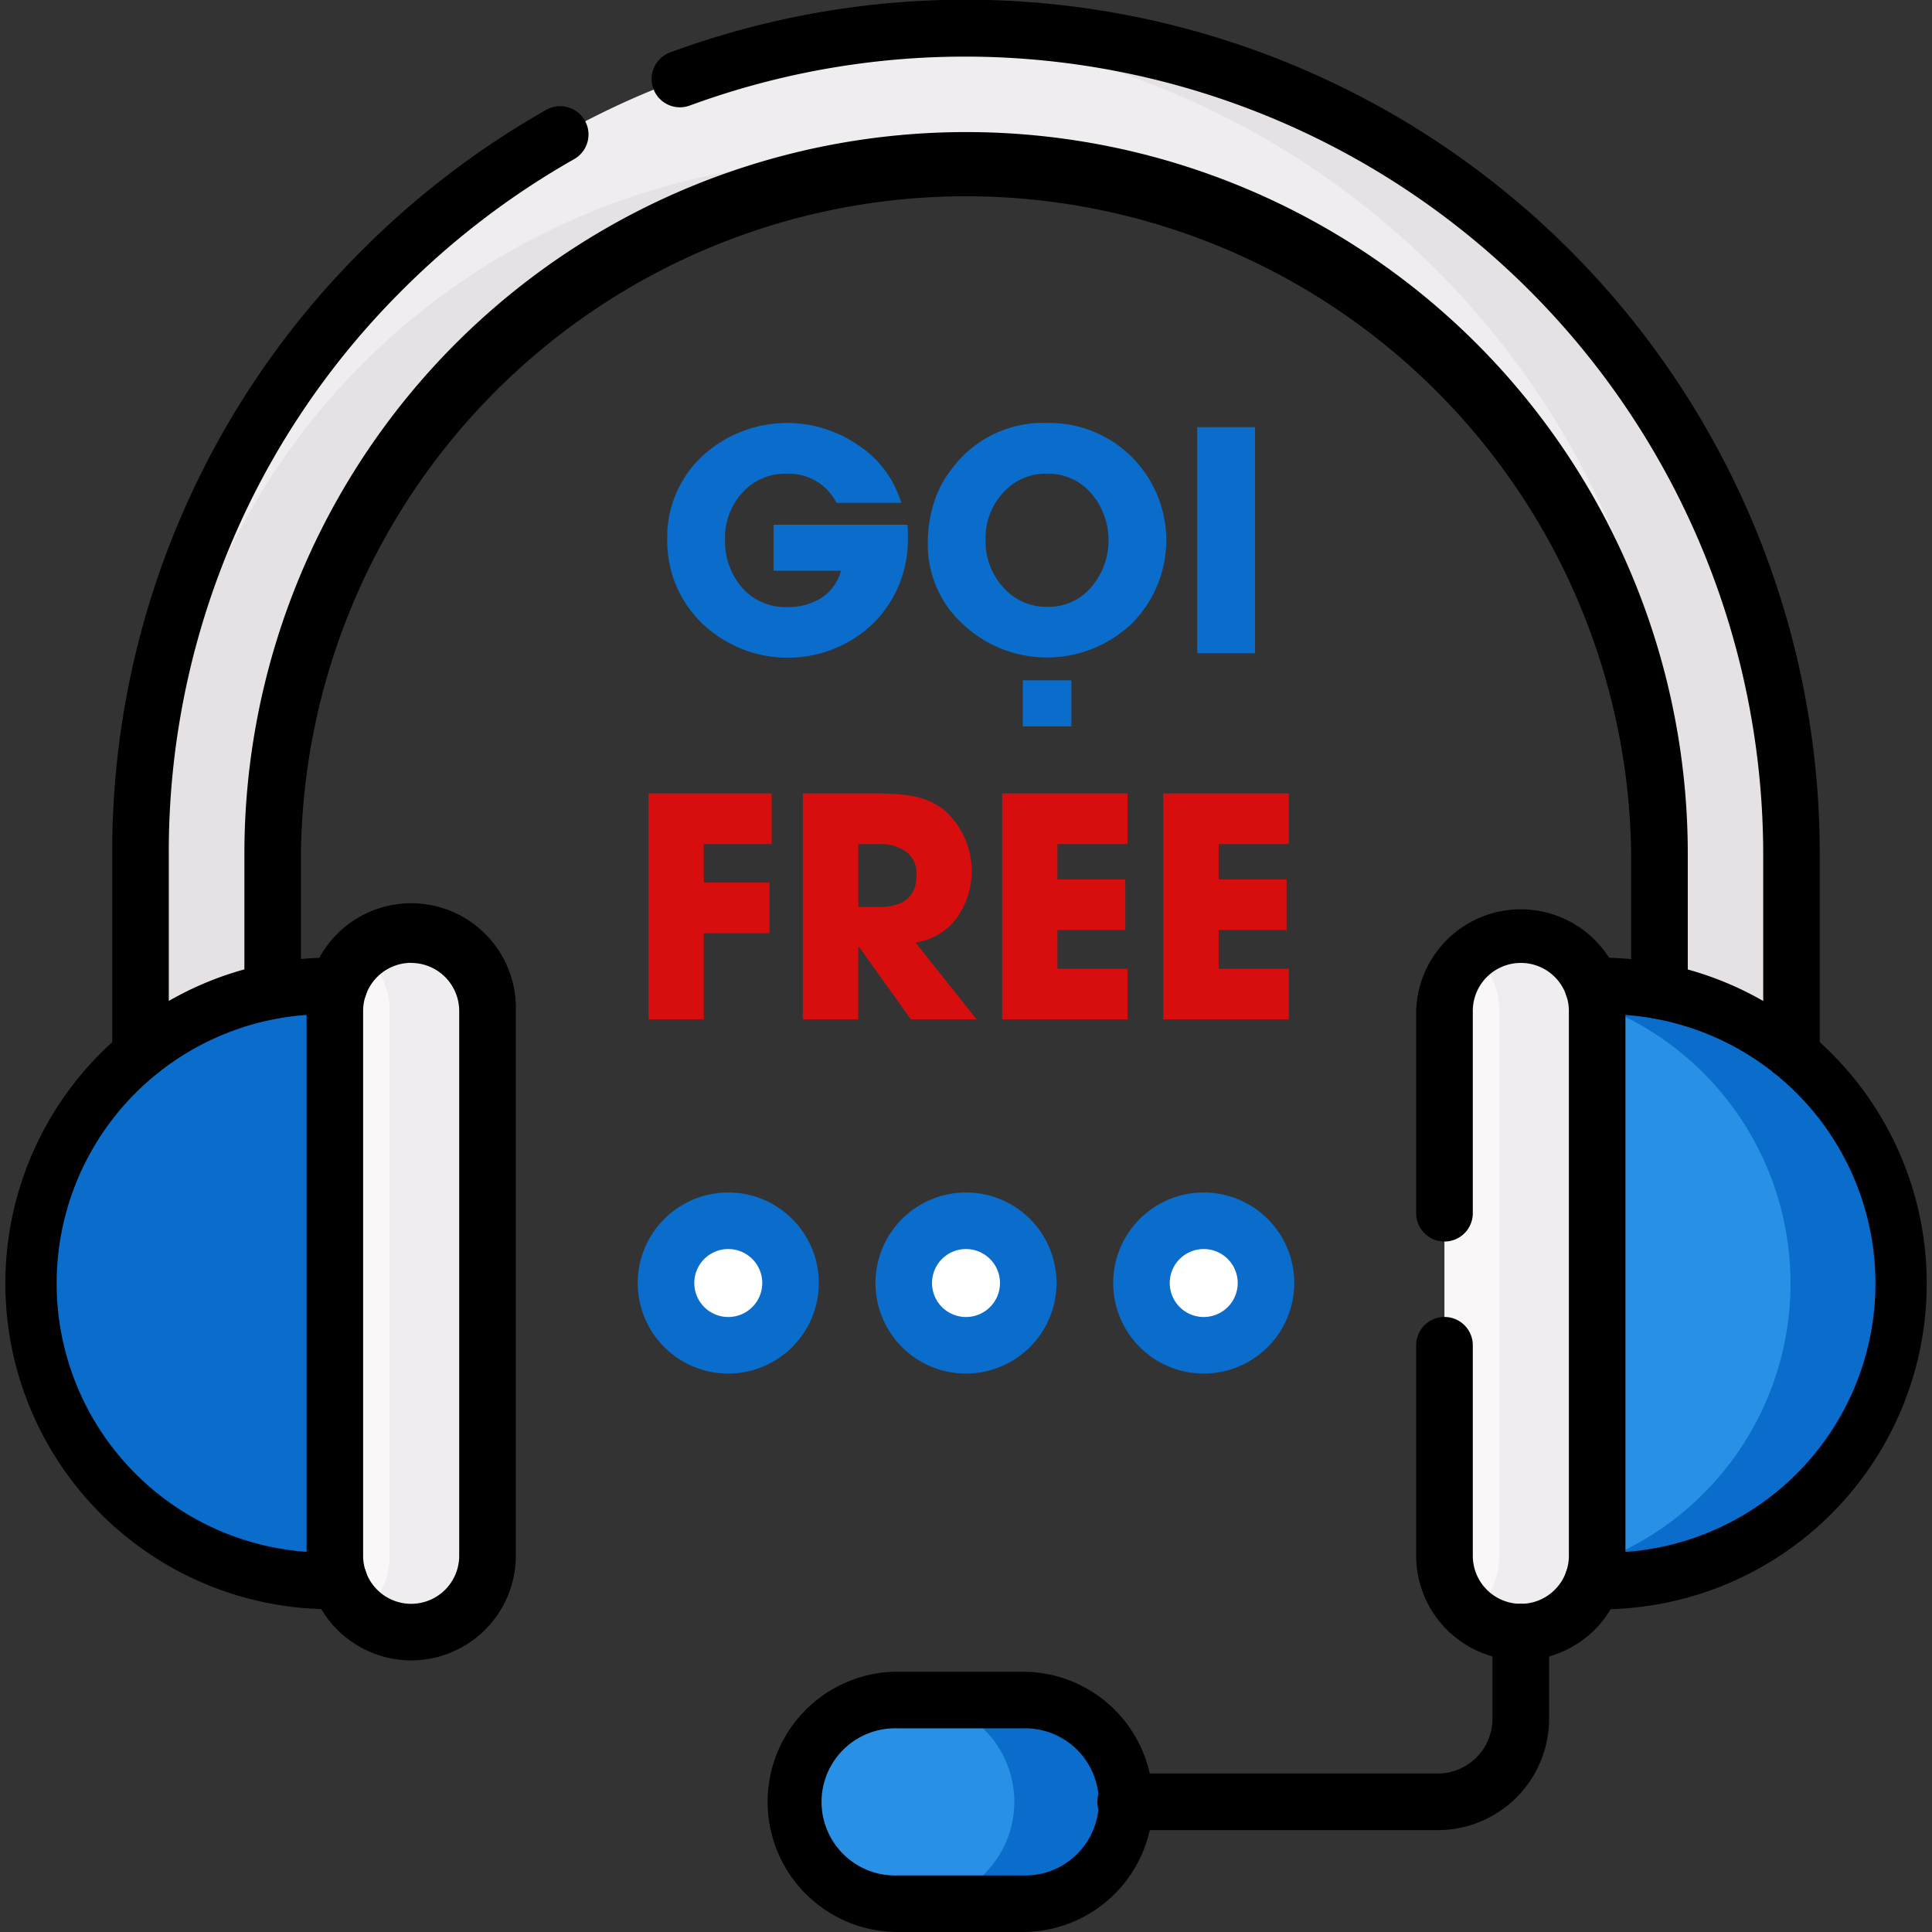 <svg id="splite-group" xmlns="http://www.w3.org/2000/svg" viewBox="0 0 22 22"><rect x="0" y="0" width="22" height="22" fill="#333333" stroke="none"/><defs><style>.cls-1{fill:#efedef;}.cls-2{fill:#e5e1e5;}.cls-3{fill:#2991e5;}.cls-4{fill:#0a6ccb;}.cls-5{fill:#f9f7f8;}.cls-6{fill:#fff;}.cls-7{fill:#d80e0e;}</style></defs><g id="free-call-live-chat-icon"><path class="cls-1" d="M20.648,14.492a.752.752,0,0,1-.752-.752V10.722a7.896,7.896,0,0,0-15.792,0v2.911a.752.752,0,1,1-1.504,0V10.722A9.4,9.4,0,0,1,18.647,4.075,9.339,9.339,0,0,1,21.4,10.722V13.74a.752.752,0,0,1-.752.752" transform="translate(-1 -1)"/><path class="cls-2" d="M10.711,2.826a7.905,7.905,0,0,0-7.896,7.896v2.911a.749.749,0,0,1-.107.388.752.752,0,0,0,1.397-.388V10.722a7.907,7.907,0,0,1,7.252-7.87q-.319-.026-.645-.026" transform="translate(-1 -1)"/><path class="cls-2" d="M18.647,4.075A9.338,9.338,0,0,0,12,1.322q-.324,0-.644.022a9.401,9.401,0,0,1,8.755,9.378V13.74a.749.749,0,0,1-.107.388A.752.752,0,0,0,21.4,13.74V10.722a9.339,9.339,0,0,0-2.753-6.647" transform="translate(-1 -1)"/><path class="cls-3" d="M12.645,22.678H11.223a1.166,1.166,0,0,1-1.173-1.16v0a1.166,1.166,0,0,1,1.173-1.16h1.423a1.166,1.166,0,0,1,1.173,1.16v0a1.166,1.166,0,0,1-1.173,1.16" transform="translate(-1 -1)"/><path class="cls-4" d="M12.645,20.358H11.356a1.16,1.16,0,1,1,0,2.319h1.289a1.16,1.16,0,1,0,0-2.319" transform="translate(-1 -1)"/><path class="cls-3" d="M18.542,19.001h.748a3.387,3.387,0,0,0,0-6.775h-.748Z" transform="translate(-1 -1)"/><path class="cls-4" d="M19.29,12.226h-.748v.043a3.388,3.388,0,0,1,0,6.689v.043h.748a3.387,3.387,0,0,0,0-6.775" transform="translate(-1 -1)"/><path class="cls-5" d="M18.318,19.585a.869.869,0,0,0,.869-.869V12.512a.869.869,0,0,0-1.739,0V18.716a.869.869,0,0,0,.869.869" transform="translate(-1 -1)"/><path class="cls-1" d="M18.318,11.642a.866.866,0,0,0-.557.202.867.867,0,0,1,.312.667V18.716a.868.868,0,0,1-.312.667.869.869,0,0,0,1.426-.667V12.512a.869.869,0,0,0-.869-.869" transform="translate(-1 -1)"/><path class="cls-4" d="M5.458,19.001H4.71a3.387,3.387,0,0,1,0-6.775h.748Z" transform="translate(-1 -1)"/><path class="cls-5" d="M5.682,19.585a.869.869,0,0,1-.869-.869V12.512a.869.869,0,0,1,1.739,0V18.716a.869.869,0,0,1-.869.869" transform="translate(-1 -1)"/><path class="cls-1" d="M5.682,11.642a.865.865,0,0,0-.557.202.867.867,0,0,1,.312.667V18.716a.868.868,0,0,1-.312.667.869.869,0,0,0,1.426-.667V12.512a.869.869,0,0,0-.869-.869" transform="translate(-1 -1)"/><path class="cls-6" d="M11.291,15.609A.709.709,0,1,0,12,14.9a.709.709,0,0,0-.709.709" transform="translate(-1 -1)"/><path class="cls-6" d="M13.998,15.609a.709.709,0,1,0,.709-.709.709.709,0,0,0-.709.709" transform="translate(-1 -1)"/><path class="cls-6" d="M8.584,15.609a.709.709,0,1,0,.709-.709.709.709,0,0,0-.709.709" transform="translate(-1 -1)"/><path d="M17.372,21.84H13.818a.322.322,0,1,1,0-.645h3.554a.624.624,0,0,0,.623-.623v-.987a.322.322,0,1,1,.645,0v.987A1.269,1.269,0,0,1,17.372,21.84Z" transform="translate(-1 -1)"/><path d="M21.4,13.286a.322.322,0,0,1-.322-.322V10.722a9.09,9.09,0,0,0-12.224-8.52.322.322,0,1,1-.223-.605,9.727,9.727,0,0,1,13.091,9.125v2.242A.322.322,0,0,1,21.4,13.286Z" transform="translate(-1 -1)"/><path d="M2.6,13.286a.322.322,0,0,1-.322-.322V10.722A9.658,9.658,0,0,1,5.125,3.847,9.775,9.775,0,0,1,7.22,2.251a.322.322,0,1,1,.318.561A9.132,9.132,0,0,0,5.581,4.303a9.018,9.018,0,0,0-2.659,6.419v2.242A.322.322,0,0,1,2.6,13.286Z" transform="translate(-1 -1)"/><path d="M19.896,12.602a.322.322,0,0,1-.322-.322v-1.558a7.574,7.574,0,0,0-15.147,0V12.28a.322.322,0,1,1-.644,0v-1.558a8.218,8.218,0,0,1,16.436,0V12.28A.322.322,0,0,1,19.896,12.602Z" transform="translate(-1 -1)"/><path d="M12.645,23H11.223a1.482,1.482,0,1,1,0-2.964h1.423a1.482,1.482,0,1,1,0,2.964Zm-1.423-2.319a.838.838,0,1,0,0,1.675h1.423a.838.838,0,1,0,0-1.675Z" transform="translate(-1 -1)"/><path d="M19.291,19.324h-.152a.322.322,0,0,1,0-.644h.152a3.065,3.065,0,0,0,0-6.13h-.152a.322.322,0,0,1,0-.644h.152a3.71,3.71,0,0,1,0,7.419Z" transform="translate(-1 -1)"/><path d="M18.318,19.907a1.193,1.193,0,0,1-1.192-1.192V16.319a.322.322,0,1,1,.645,0V18.716a.547.547,0,1,0,1.094,0V12.512a.547.547,0,1,0-1.094,0v2.303a.322.322,0,1,1-.645,0V12.512a1.192,1.192,0,0,1,2.383,0V18.716A1.193,1.193,0,0,1,18.318,19.907Z" transform="translate(-1 -1)"/><path d="M4.861,19.324H4.71a3.71,3.71,0,0,1,0-7.419h.152a.322.322,0,0,1,0,.644H4.71a3.065,3.065,0,0,0,0,6.13h.152a.322.322,0,0,1,0,.644Z" transform="translate(-1 -1)"/><path d="M5.682,19.907A1.193,1.193,0,0,1,4.491,18.716V12.512a1.192,1.192,0,1,1,2.383,0V18.716A1.193,1.193,0,0,1,5.682,19.907Zm0-7.943a.548.548,0,0,0-.547.547V18.716a.547.547,0,0,0,1.094,0V12.512A.548.548,0,0,0,5.682,11.965Z" transform="translate(-1 -1)"/><path class="cls-4" d="M12,16.641a1.031,1.031,0,1,1,1.031-1.031A1.032,1.032,0,0,1,12,16.641Zm0-1.418a.387.387,0,1,0,.387.387A.387.387,0,0,0,12,15.223Z" transform="translate(-1 -1)"/><path class="cls-4" d="M14.707,16.641a1.031,1.031,0,1,1,1.031-1.031A1.032,1.032,0,0,1,14.707,16.641Zm0-1.418a.387.387,0,1,0,.387.387A.387.387,0,0,0,14.707,15.223Z" transform="translate(-1 -1)"/><path class="cls-4" d="M9.293,16.641a1.031,1.031,0,1,1,1.031-1.031A1.032,1.032,0,0,1,9.293,16.641Zm0-1.418a.387.387,0,1,0,.387.387A.387.387,0,0,0,9.293,15.223Z" transform="translate(-1 -1)"/><path class="cls-4" d="M11.338,7.11a1.345,1.345,0,0,1-.391.986,1.409,1.409,0,0,1-1.949.005,1.298,1.298,0,0,1-.4-.961,1.258,1.258,0,0,1,.406-.952,1.423,1.423,0,0,1,1.764-.122,1.188,1.188,0,0,1,.494.66h-.736A.611.611,0,0,0,9.959,6.394a.657.657,0,0,0-.51.221.756.756,0,0,0-.193.526.803.803,0,0,0,.188.543.652.652,0,0,0,.517.229.715.715,0,0,0,.385-.1.527.527,0,0,0,.23-.314H9.809V6.975H11.334c.002.02.002.043.004.068Z" transform="translate(-1 -1)"/><path class="cls-4" d="M13.883,8.105a1.399,1.399,0,0,1-1.914.007,1.226,1.226,0,0,1-.404-.929,1.515,1.515,0,0,1,.102-.55,1.14,1.14,0,0,1,.168-.289,1.291,1.291,0,0,1,1.088-.528,1.329,1.329,0,0,1,.961.384,1.341,1.341,0,0,1,0,1.904Zm-.451-1.48a.644.644,0,0,0-.506-.231.652.652,0,0,0-.51.224.759.759,0,0,0-.193.526.774.774,0,0,0,.195.537.653.653,0,0,0,.514.229.632.632,0,0,0,.5-.231.821.821,0,0,0,0-1.054Zm-.785,2.646V8.747h.553V9.271Z" transform="translate(-1 -1)"/><path class="cls-4" d="M14.633,8.438V5.864h.658V8.438Z" transform="translate(-1 -1)"/><path class="cls-7" d="M9.014,10.612v.438h.748v.577h-.748v.981H8.385V10.035H9.787v.577Z" transform="translate(-1 -1)"/><path class="cls-7" d="M11.373,12.608l-.594-.83h-.006v.83h-.631V10.035h.814c.086,0,.154.002.207.005a1.57,1.57,0,0,1,.207.022.804.804,0,0,1,.377.158.926.926,0,0,1,.15,1.23.704.704,0,0,1-.473.282l.697.876Zm-.064-1.916a.493.493,0,0,0-.297-.08h-.238v.716h.233c.287,0,.43-.122.43-.368A.304.304,0,0,0,11.309,10.692Z" transform="translate(-1 -1)"/><path class="cls-7" d="M12.412,12.608V10.035H13.84v.577H13.041v.401h.773V11.59H13.041v.441H13.84v.577Z" transform="translate(-1 -1)"/><path class="cls-7" d="M14.246,12.608V10.035h1.43v.577H14.877v.401H15.65V11.59H14.877v.441h.799v.577Z" transform="translate(-1 -1)"/></g></svg>